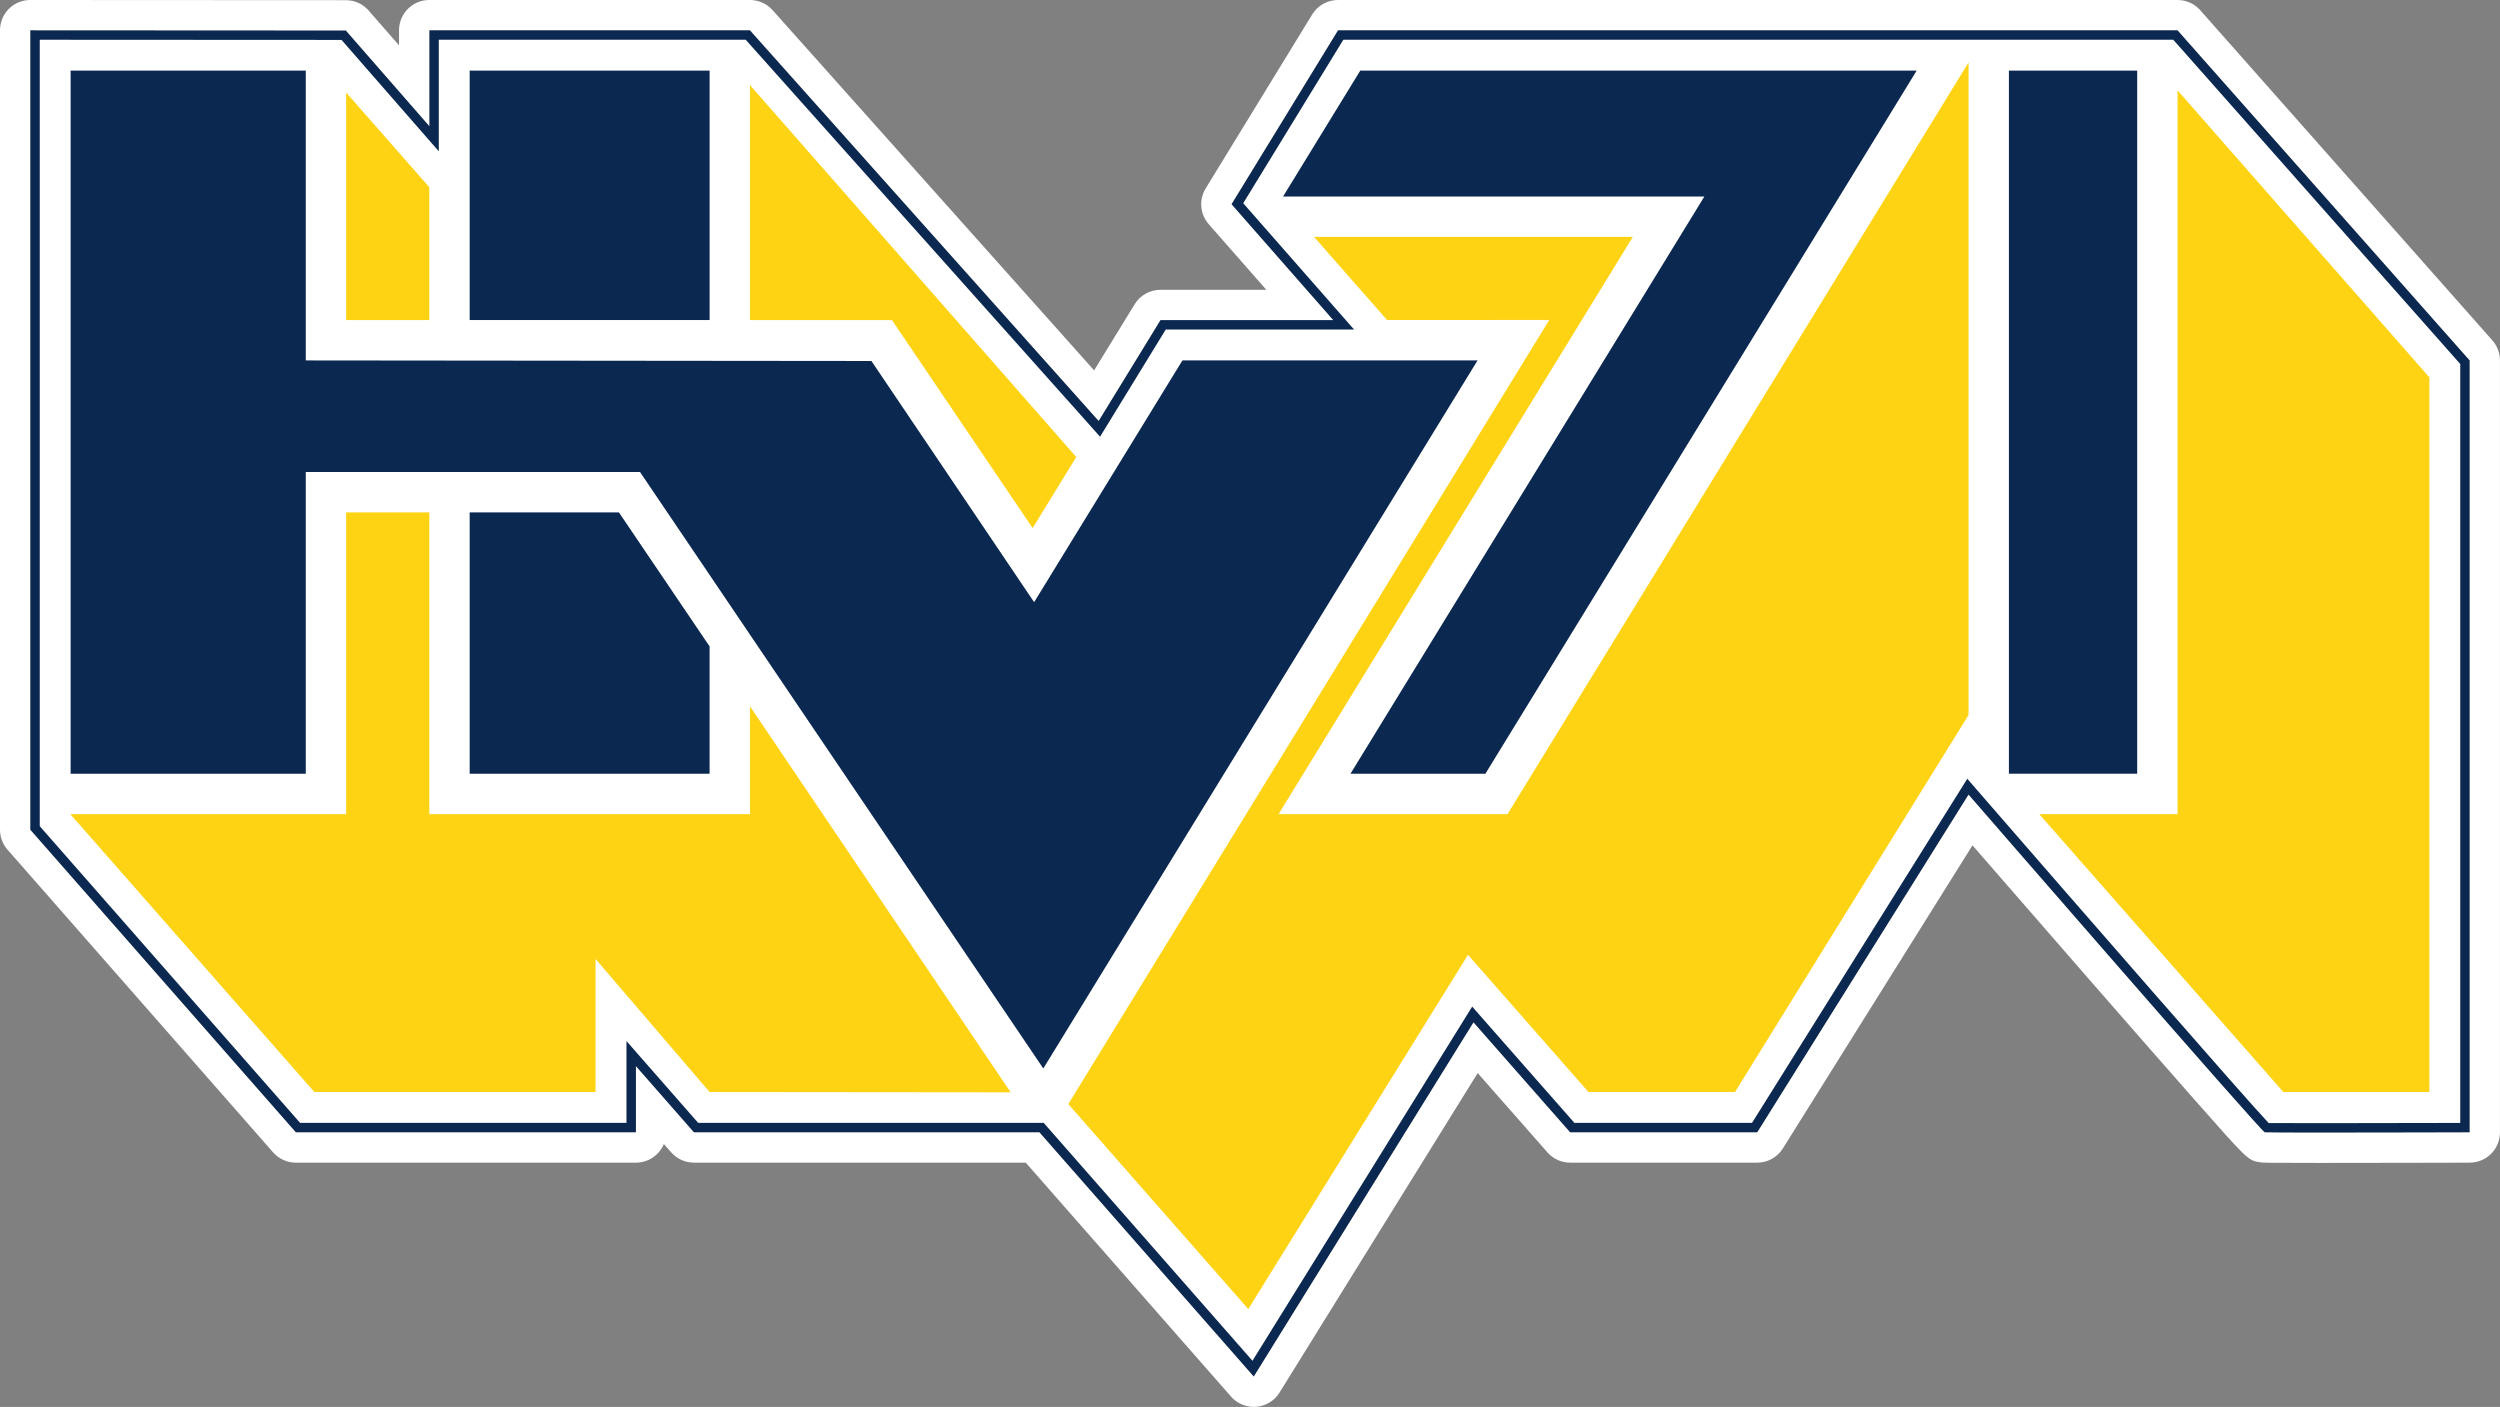 <?xml version="1.0" encoding="UTF-8" standalone="no"?>
<svg
   xmlns:dc="http://purl.org/dc/elements/1.1/"
   xmlns:cc="http://creativecommons.org/ns#"
   xmlns:rdf="http://www.w3.org/1999/02/22-rdf-syntax-ns#"
   xmlns:svg="http://www.w3.org/2000/svg"
   xmlns="http://www.w3.org/2000/svg"
   xmlns:sodipodi="http://sodipodi.sourceforge.net/DTD/sodipodi-0.dtd"
   xmlns:inkscape="http://www.inkscape.org/namespaces/inkscape"
   width="289.43pt"
   height="162.88pt"
   viewBox="0 0 289.43 162.88"
   version="1.2"
   id="svg36"
   sodipodi:docname="frhfh.svg"
   inkscape:version="0.92.4 (5da689c313, 2019-01-14)">
  <rect x="0" y="0" width="289.43" height="162.88" fill="#808080" stroke="none"/>
  <sodipodi:namedview
     pagecolor="#ffffff"
     bordercolor="#666666"
     borderopacity="1"
     objecttolerance="10"
     gridtolerance="10"
     guidetolerance="10"
     inkscape:pageopacity="0"
     inkscape:pageshadow="2"
     inkscape:window-width="1366"
     inkscape:window-height="705"
     id="namedview38"
     showgrid="false"
     inkscape:pagecheckerboard="true"
     inkscape:zoom="2.1987911"
     inkscape:cx="170.44211"
     inkscape:cy="108.58667"
     inkscape:window-x="-8"
     inkscape:window-y="-8"
     inkscape:window-maximized="1"
     inkscape:current-layer="svg36" />
  <defs
     id="defs5">
    <clipPath
       id="clip1">
      <path
         d="M 0 0 L 289.43 0 L 289.43 162.879 L 0 162.879 Z M 0 0 "
         id="path2" />
    </clipPath>
  </defs>
  <g
     id="surface48">
    <path
       style=" stroke:none;fill-rule:nonzero;fill:rgb(100%,100%,100%);fill-opacity:1;"
       d="M 120.586 130.551 L 80.586 130.551 L 73.074 121.984 L 73.074 130.551 L 34.496 130.551 L 4.051 95.855 L 4.051 4.051 L 39.789 4.07 L 50.25 16.051 L 50.25 4.051 L 86.578 4.051 L 127.273 49.641 L 134.652 37.602 L 155.547 37.602 L 143.25 23.586 L 155.211 4.051 L 251.855 4.051 L 285.379 41.934 L 285.379 130.551 C 283.148 130.559 274.605 130.582 268.535 130.582 C 264.25 130.582 262.84 130.57 262.41 130.559 C 260.426 128.578 237.273 101.965 228.316 91.641 L 227.828 91.082 L 203.137 130.551 L 182.023 130.551 L 170.516 117.457 L 145.078 158.457 L 120.586 130.551 "
       id="path7" />
    <path
       style=" stroke:none;fill-rule:nonzero;fill:rgb(4.617%,15.959%,31.502%);fill-opacity:1;"
       d="M 252.102 3.5 L 154.902 3.5 L 142.566 23.645 L 154.332 37.051 L 134.348 37.051 L 127.191 48.723 L 86.824 3.5 L 49.699 3.5 L 49.699 14.586 L 40.039 3.52 L 3.5 3.5 L 3.5 96.062 L 34.25 131.102 L 73.625 131.102 L 73.625 123.445 L 80.336 131.102 L 120.336 131.102 L 145.152 159.379 L 170.59 118.375 L 181.777 131.102 L 203.441 131.102 L 227.902 92.004 C 227.902 92.004 261.77 131.031 262.195 131.102 C 262.336 131.121 265.02 131.133 268.535 131.133 C 275.566 131.133 285.926 131.102 285.926 131.102 L 285.926 41.727 Z M 251.605 4.602 L 284.828 42.141 L 284.828 130.004 C 281.98 130.012 274.184 130.031 268.535 130.031 C 264.789 130.031 263.258 130.023 262.648 130.016 C 260.152 127.398 241.312 105.777 228.73 91.281 L 227.758 90.16 L 226.969 91.418 L 202.832 130 L 182.273 130 L 171.414 117.648 L 170.438 116.535 L 169.656 117.797 L 145 157.539 L 121.164 130.375 L 120.836 130 L 80.832 130 L 74.453 122.723 L 72.527 120.523 L 72.527 130 L 34.746 130 L 4.602 95.648 L 4.602 4.602 L 39.539 4.621 L 48.871 15.309 L 50.801 17.52 L 50.801 4.602 L 86.332 4.602 L 126.371 49.453 L 127.355 50.559 L 128.129 49.297 L 134.961 38.148 L 156.762 38.148 L 155.16 36.324 L 143.93 23.527 L 155.52 4.602 L 251.605 4.602 "
       id="path9" />
    <g
       clip-path="url(#clip1)"
       clip-rule="nonzero"
       id="g13">
      <path
         style=" stroke:none;fill-rule:nonzero;fill:rgb(100%,100%,100%);fill-opacity:1;"
         d="M 3.5 0 C 2.574 0 1.684 0.367 1.027 1.023 C 0.371 1.68 0 2.57 0 3.5 L 0 96.062 C 0 96.91 0.309 97.73 0.871 98.371 L 31.617 133.41 C 32.281 134.164 33.242 134.602 34.25 134.602 L 73.625 134.602 C 75.082 134.602 76.332 133.711 76.859 132.445 L 77.703 133.406 C 78.367 134.164 79.328 134.602 80.336 134.602 L 118.754 134.602 L 142.523 161.688 C 143.188 162.449 144.148 162.879 145.152 162.879 C 145.25 162.879 145.344 162.875 145.441 162.867 C 146.547 162.777 147.543 162.168 148.129 161.227 L 171.074 124.23 L 179.148 133.41 C 179.812 134.168 180.77 134.602 181.777 134.602 L 203.441 134.602 C 204.645 134.602 205.77 133.98 206.406 132.957 L 228.359 97.867 C 231.598 101.598 236.938 107.734 242.25 113.828 C 247.199 119.5 251.164 124.027 254.031 127.277 C 260.254 134.332 260.254 134.332 261.641 134.559 C 262.008 134.613 262.105 134.633 268.535 134.633 C 275.57 134.633 285.938 134.602 285.938 134.602 C 287.867 134.594 289.426 133.027 289.426 131.102 L 289.426 41.727 C 289.426 40.871 289.113 40.047 288.547 39.406 L 254.723 1.18 C 254.059 0.43 253.105 0 252.102 0 L 154.902 0 C 153.684 0 152.555 0.633 151.918 1.672 L 139.582 21.816 C 138.781 23.125 138.926 24.801 139.938 25.953 L 146.605 33.551 L 134.348 33.551 C 133.129 33.551 132 34.184 131.363 35.223 L 126.668 42.879 L 89.438 1.168 C 88.773 0.426 87.824 0 86.824 0 L 49.699 0 C 47.766 0 46.199 1.566 46.199 3.5 L 46.199 5.254 L 42.676 1.219 C 42.016 0.461 41.055 0.023 40.043 0.02 Z M 252.102 3.5 L 285.926 41.727 L 285.926 131.102 C 285.926 131.102 275.566 131.133 268.535 131.133 C 265.02 131.133 262.336 131.121 262.195 131.102 C 261.77 131.031 227.902 92.004 227.902 92.004 L 203.441 131.102 L 181.777 131.102 L 170.59 118.375 L 145.152 159.379 L 120.336 131.102 L 80.336 131.102 L 73.625 123.445 L 73.625 131.102 L 34.25 131.102 L 3.5 96.062 L 3.5 3.5 L 40.039 3.52 L 49.699 14.586 L 49.699 3.5 L 86.824 3.5 L 127.191 48.723 L 134.348 37.051 L 154.332 37.051 L 142.566 23.645 L 154.902 3.5 L 252.102 3.5 "
         id="path11" />
    </g>
    <path
       style=" stroke:none;fill-rule:nonzero;fill:rgb(4.617%,15.959%,31.502%);fill-opacity:1;"
       d="M 54.375 8.176 L 82.152 8.176 L 82.152 37.051 L 54.375 37.051 L 54.375 8.176 "
       id="path15" />
    <path
       style=" stroke:none;fill-rule:nonzero;fill:rgb(4.617%,15.959%,31.502%);fill-opacity:1;"
       d="M 54.375 59.324 L 71.656 59.324 L 82.152 74.836 L 82.152 89.574 L 54.375 89.574 L 54.375 59.324 "
       id="path17" />
    <path
       style=" stroke:none;fill-rule:nonzero;fill:rgb(4.617%,15.959%,31.502%);fill-opacity:1;"
       d="M 8.176 8.176 L 35.402 8.176 L 35.402 41.727 L 100.887 41.793 L 119.723 69.715 L 136.891 41.727 L 171.059 41.727 L 120.785 123.699 L 74.098 54.648 L 35.402 54.648 L 35.402 89.574 L 8.176 89.574 L 8.176 8.176 "
       id="path19" />
    <path
       style=" stroke:none;fill-rule:nonzero;fill:rgb(4.617%,15.959%,31.502%);fill-opacity:1;"
       d="M 157.48 8.176 L 221.898 8.176 L 171.969 89.574 L 156.348 89.574 L 197.32 22.75 L 148.543 22.75 L 157.48 8.176 "
       id="path21" />
    <path
       style=" stroke:none;fill-rule:nonzero;fill:rgb(4.617%,15.959%,31.502%);fill-opacity:1;"
       d="M 232.574 8.176 L 247.426 8.176 L 247.426 89.574 L 232.574 89.574 L 232.574 8.176 "
       id="path23" />
    <path
       style=" stroke:none;fill-rule:nonzero;fill:rgb(98.936%,82.474%,7.585%);fill-opacity:1;"
       d="M 40.074 10.711 L 49.699 21.672 L 49.699 37.051 L 40.074 37.051 L 40.074 10.711 "
       id="path25" />
    <path
       style=" stroke:none;fill-rule:nonzero;fill:rgb(98.936%,82.474%,7.585%);fill-opacity:1;"
       d="M 86.824 9.848 L 124.602 52.91 L 119.551 61.137 L 103.258 37.051 L 86.824 37.051 L 86.824 9.848 "
       id="path27" />
    <path
       style=" stroke:none;fill-rule:nonzero;fill:rgb(98.936%,82.474%,7.585%);fill-opacity:1;"
       d="M 40.074 59.324 L 49.699 59.324 L 49.699 94.25 L 86.824 94.25 L 86.824 81.766 L 117.008 126.461 L 82.152 126.426 L 68.949 111.02 L 68.949 126.426 L 36.395 126.426 L 8.137 94.25 L 40.074 94.25 L 40.074 59.324 "
       id="path29" />
    <path
       style=" stroke:none;fill-rule:nonzero;fill:rgb(98.936%,82.474%,7.585%);fill-opacity:1;"
       d="M 152.129 27.426 L 189.035 27.426 L 148.027 94.25 L 174.531 94.25 L 227.902 7.234 L 227.902 82.781 L 200.863 126.426 L 183.902 126.426 L 169.953 110.543 L 144.516 151.555 L 123.68 127.82 L 179.363 37.039 L 160.586 37.051 L 152.129 27.426 "
       id="path31" />
    <path
       style=" stroke:none;fill-rule:nonzero;fill:rgb(98.936%,82.474%,7.585%);fill-opacity:1;"
       d="M 252.102 10.465 L 281.254 43.691 L 281.254 126.426 L 264.348 126.426 L 236.09 94.25 L 252.102 94.25 L 252.102 10.465 "
       id="path33" />
  </g>
</svg>
